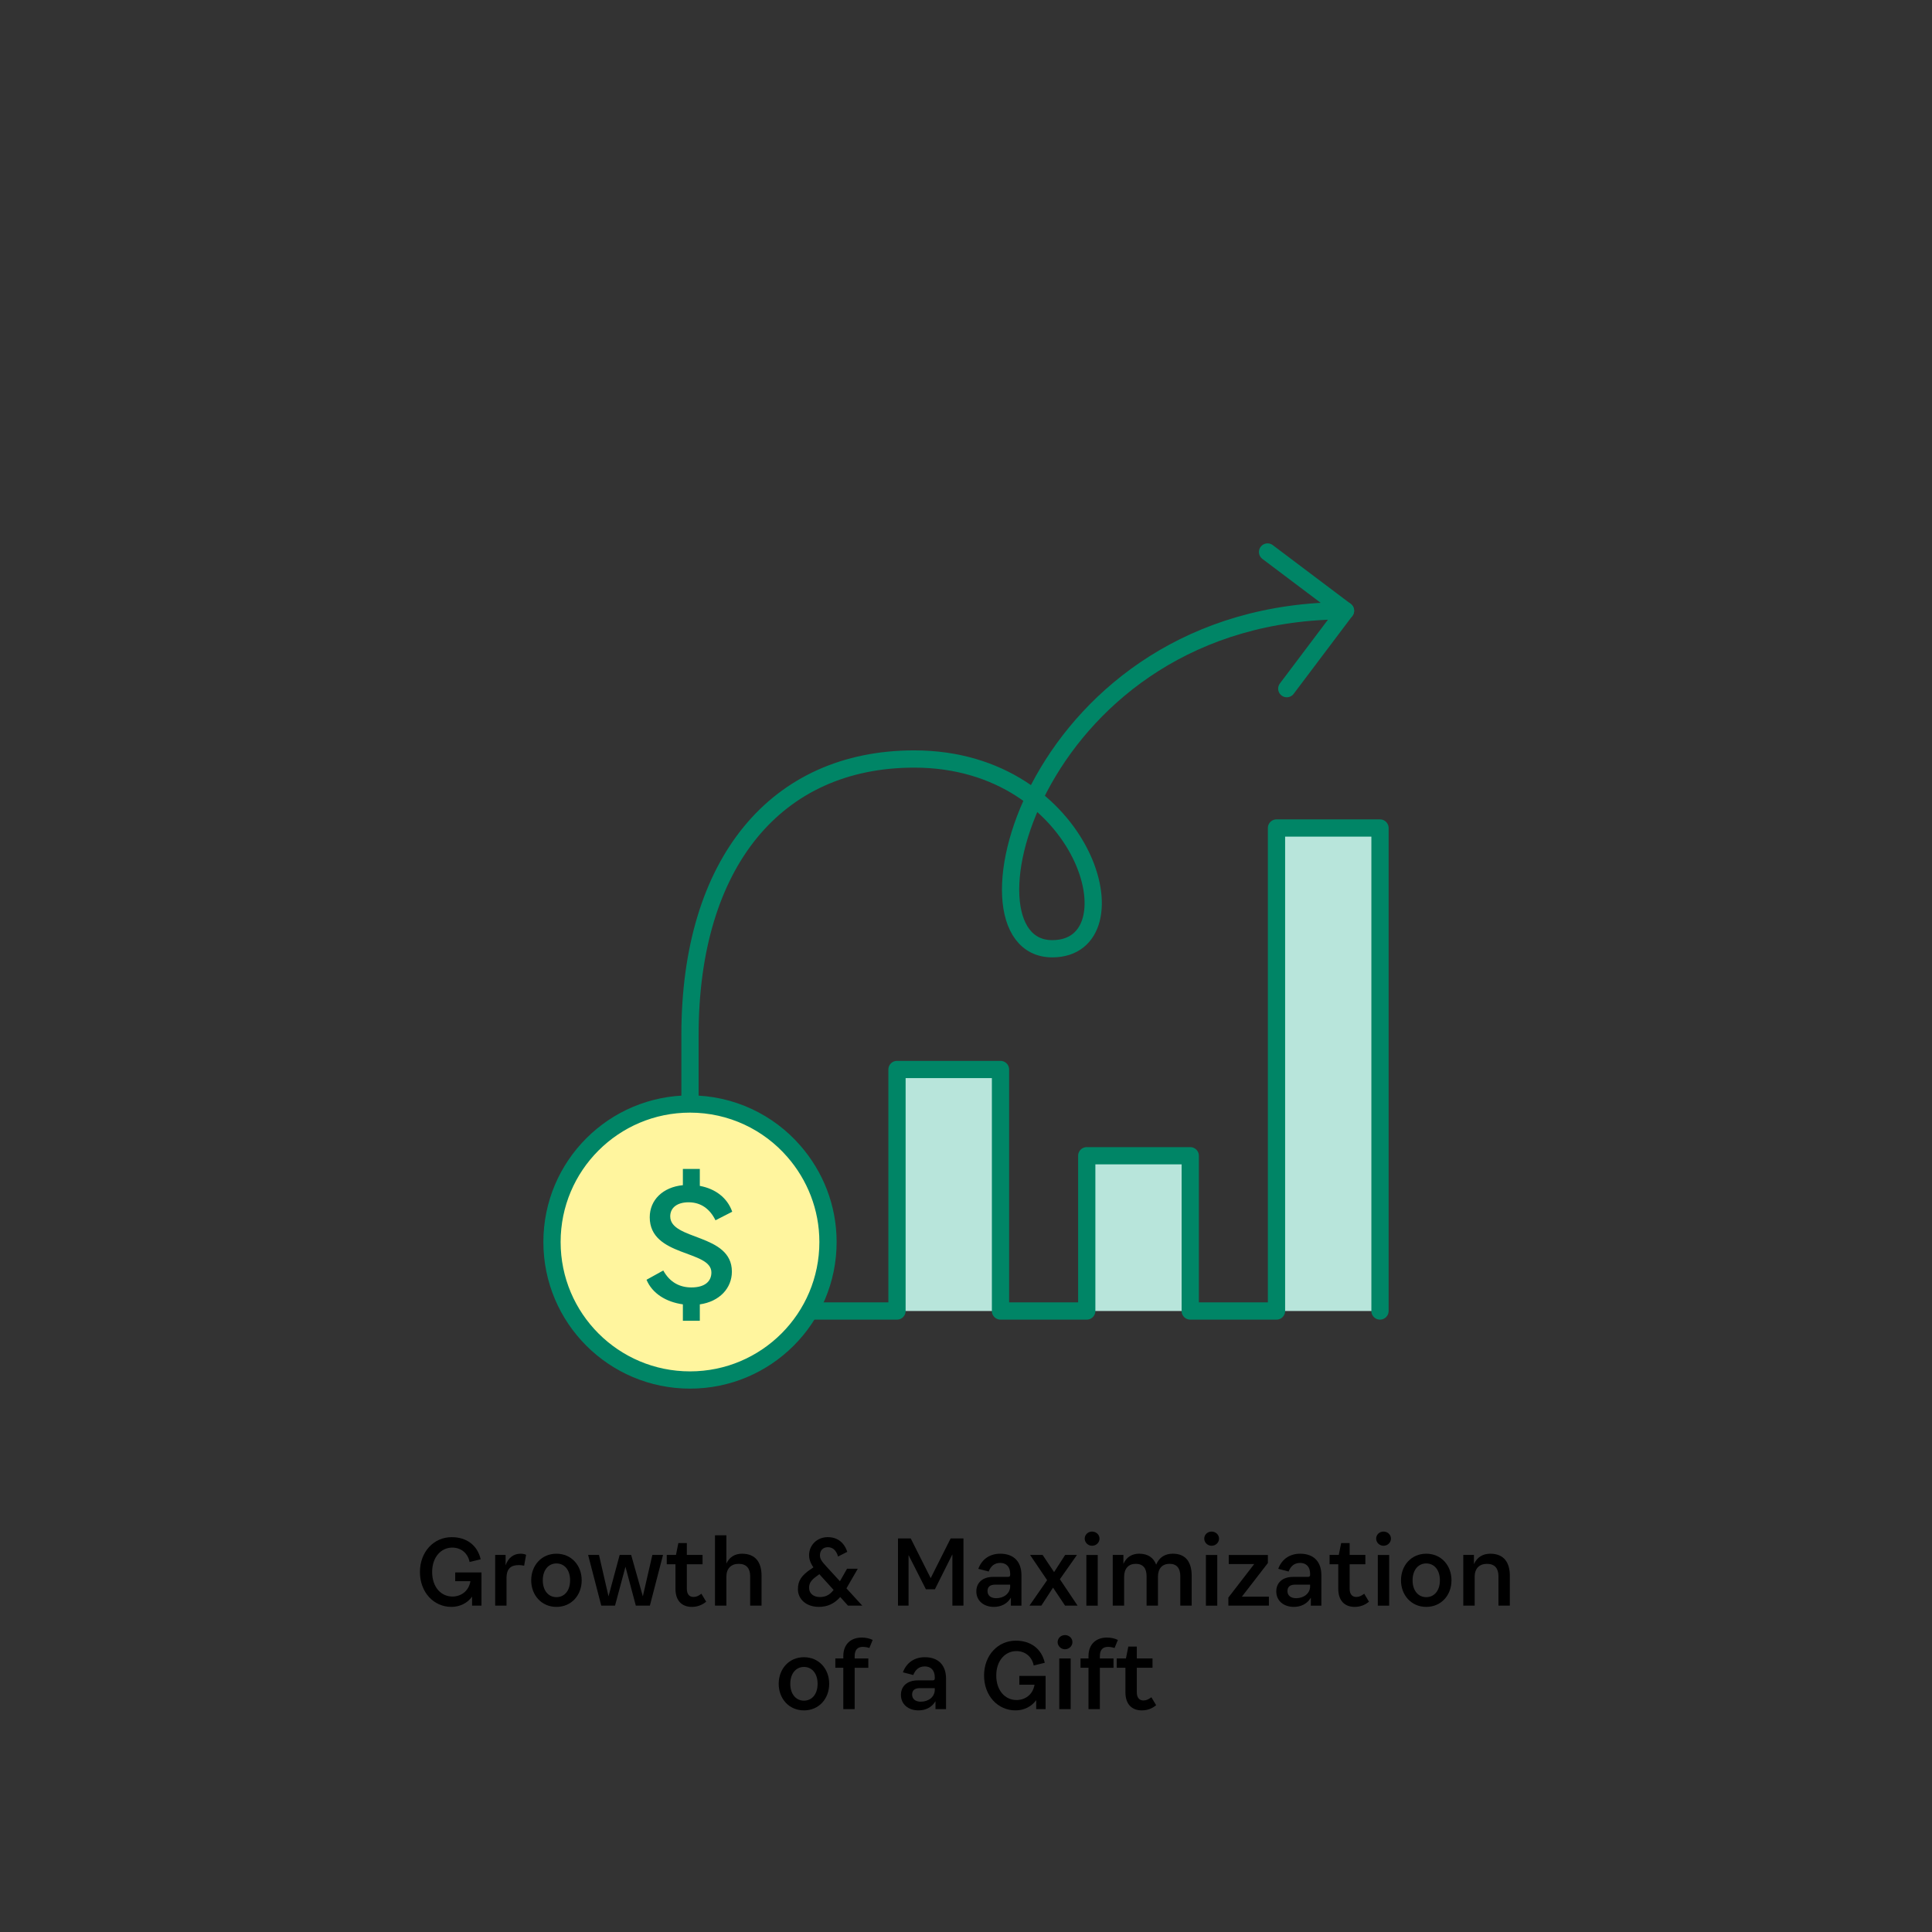 <?xml version="1.0" encoding="UTF-8"?>
<svg xmlns="http://www.w3.org/2000/svg" id="Layer_1" data-name="Layer 1" viewBox="0 0 112 112">
  <rect x="0" y="0" width="112" height="112" fill="#333333" stroke="none"/>
  <defs>
    <style>
      .cls-1 {
        fill: #fff59e;
      }

      .cls-1, .cls-2 {
        stroke: #008566;
        stroke-linecap: round;
        stroke-linejoin: round;
      }

      .cls-2 {
        fill: none;
      }

      .cls-3, .cls-4, .cls-5 {
        stroke-width: 0px;
      }

      .cls-6 {
        isolation: isolate;
      }

      .cls-4 {
        fill: #b8e5db;
      }

      .cls-5 {
        fill: #008566;
      }
    </style>
  </defs>
  <g>
    <rect class="cls-4" x="52" y="62.25" width="6" height="13.75"></rect>
    <rect class="cls-4" x="63" y="67.339" width="6" height="8.661"></rect>
    <rect class="cls-4" x="74" y="48" width="6" height="28"></rect>
    <path class="cls-2" d="m47,76h5v-14h6v14h5v-9h6v9h5v-28h6v28"></path>
    <path class="cls-2" d="m78,35.404c-18,0-23,19.596-17,19.596,5,0,2-11-8-11-8,0-13,6-13,16v4"></path>
    <polyline class="cls-2" points="73.482 32 78 35.404 74.596 39.922"></polyline>
    <g>
      <path class="cls-1" d="m32,72c0-4.42,3.58-8,8-8,2.4,0,4.56,1.06,6.02,2.74,1.23,1.41,1.98,3.25,1.98,5.26,0,4.42-3.58,8-8,8s-8-3.58-8-8Z"></path>
      <g class="cls-6">
        <g class="cls-6">
          <path class="cls-5" d="m39.587,76.564v-.95c-.971-.134-1.777-.63-2.107-1.425l.971-.537c.382.692.96.982,1.631.982.795,0,1.158-.362,1.158-.868,0-1.312-3.574-.888-3.574-3.201,0-1.002.764-1.746,1.921-1.859v-.94h.982v.981c.898.166,1.591.682,1.879,1.498l-.97.496c-.321-.651-.837-1.043-1.56-1.043-.671,0-1.064.321-1.064.816,0,1.404,3.574.981,3.574,3.202,0,.96-.713,1.735-1.859,1.9v.95h-.982Z"></path>
        </g>
      </g>
    </g>
  </g>
  <g>
    <path class="cls-3" d="m27.366,92.559c-.281.39-.726.594-1.199.594-1.025,0-1.823-.846-1.823-2.021s.804-2.021,1.841-2.021c.864,0,1.493.468,1.68,1.283l-.642.156c-.096-.492-.474-.834-1.008-.834-.63,0-1.163.534-1.163,1.415s.521,1.422,1.175,1.422c.475,0,.942-.288,1.044-.888h-.882v-.51h1.523v1.925h-.546v-.521Z"></path>
    <path class="cls-3" d="m29.365,93.08h-.659v-2.938h.605v.6c.156-.449.474-.672.869-.672.133,0,.24.024.318.066l-.114.63c-.102-.024-.204-.036-.3-.036-.407,0-.72.149-.72.743v1.607Z"></path>
    <path class="cls-3" d="m30.794,91.612c0-.858.594-1.542,1.463-1.542.876,0,1.464.684,1.464,1.542s-.588,1.541-1.464,1.541c-.869,0-1.463-.684-1.463-1.541Zm2.255,0c0-.612-.336-.978-.792-.978-.449,0-.791.365-.791.978s.342.977.791.977c.456,0,.792-.365.792-.977Z"></path>
    <path class="cls-3" d="m34.094,90.142h.63l.552,2.398.647-2.398h.666l.677,2.398.552-2.398h.618l-.762,2.938h-.815l-.6-2.255-.605,2.255h-.798l-.762-2.938Z"></path>
    <path class="cls-3" d="m39.817,90.682v1.421c0,.324.155.474.384.474.161,0,.294-.06.461-.186l.276.462c-.258.21-.534.3-.834.3-.558,0-.947-.342-.947-1.05v-1.421h-.504v-.54h.534l.138-.689h.492v.689h.911v.54h-.911Z"></path>
    <path class="cls-3" d="m42.109,93.08h-.66v-4.078h.66v1.638c.18-.384.504-.57.905-.57.821,0,1.134.546,1.134,1.277v1.733h-.66v-1.703c0-.456-.216-.72-.665-.72s-.714.276-.714.75v1.673Z"></path>
    <path class="cls-3" d="m48.709,92.582c-.342.384-.732.57-1.242.57-.719,0-1.211-.438-1.211-1.025,0-.486.198-.798.785-1.188l.114-.078c-.174-.246-.252-.479-.252-.708,0-.575.462-1.043,1.08-1.043.539,0,.947.282,1.133.852l-.533.27c-.108-.372-.318-.539-.594-.539-.288,0-.456.197-.456.468,0,.197.09.342.354.629l.804.876.414-.726h.623l-.617,1.067c-.012.023-.03.048-.042.072l.918,1.001h-.828l-.449-.498Zm-.384-.413l-.828-.912-.144.108c-.312.222-.45.401-.45.678,0,.342.271.539.618.539.317,0,.563-.102.804-.413Z"></path>
    <path class="cls-3" d="m52.67,90.148v2.933h-.612v-3.897h.738l1.157,2.303,1.157-2.303h.743v3.897h-.642v-2.975l-1.014,2.027h-.521l-1.007-1.985Z"></path>
    <path class="cls-3" d="m58.602,92.619c-.216.372-.594.534-.983.534-.594,0-1.02-.354-1.02-.899,0-.504.366-.84.972-.84h.852c.108,0,.138-.036.138-.126v-.048c0-.42-.233-.636-.575-.636s-.546.186-.672.498l-.6-.156c.204-.558.666-.876,1.271-.876.785,0,1.229.462,1.229,1.242v1.769h-.612v-.462Zm-.042-.665v-.091h-.863c-.324,0-.45.15-.45.372,0,.264.198.414.504.414.432,0,.81-.264.81-.695Z"></path>
    <path class="cls-3" d="m61.045,92.037l-.678,1.043h-.689l1.025-1.476-.989-1.463h.726l.666.995.642-.995h.684l-.99,1.409,1.025,1.529h-.726l-.695-1.043Z"></path>
    <path class="cls-3" d="m62.882,89.195c0-.229.191-.408.426-.408.239,0,.432.18.432.408s-.192.414-.432.414c-.234,0-.426-.187-.426-.414Zm.755,3.886h-.659v-2.938h.659v2.938Z"></path>
    <path class="cls-3" d="m65.167,93.08h-.66v-2.938h.618v.521c.174-.401.504-.594.911-.594.528,0,.84.246.989.636.175-.432.522-.636.966-.636.792,0,1.092.546,1.092,1.277v1.733h-.66v-1.703c0-.456-.197-.72-.623-.72s-.672.276-.672.75v1.673h-.66v-1.703c0-.456-.197-.72-.629-.72-.42,0-.672.276-.672.75v1.673Z"></path>
    <path class="cls-3" d="m69.811,89.195c0-.229.191-.408.426-.408.239,0,.432.18.432.408s-.192.414-.432.414c-.234,0-.426-.187-.426-.414Zm.755,3.886h-.659v-2.938h.659v2.938Z"></path>
    <path class="cls-3" d="m71.209,93.08v-.468l1.499-1.943h-1.475v-.527h2.267v.468l-1.506,1.949h1.565v.521h-2.351Z"></path>
    <path class="cls-3" d="m75.99,92.619c-.216.372-.594.534-.983.534-.594,0-1.02-.354-1.02-.899,0-.504.365-.84.972-.84h.851c.108,0,.139-.036.139-.126v-.048c0-.42-.234-.636-.576-.636s-.546.186-.672.498l-.6-.156c.204-.558.666-.876,1.271-.876.786,0,1.229.462,1.229,1.242v1.769h-.611v-.462Zm-.042-.665v-.091h-.864c-.323,0-.449.15-.449.372,0,.264.198.414.504.414.432,0,.81-.264.81-.695Z"></path>
    <path class="cls-3" d="m78.24,90.682v1.421c0,.324.156.474.384.474.162,0,.294-.06.462-.186l.275.462c-.258.21-.533.3-.833.3-.558,0-.947-.342-.947-1.05v-1.421h-.504v-.54h.533l.139-.689h.491v.689h.912v.54h-.912Z"></path>
    <path class="cls-3" d="m79.777,89.195c0-.229.191-.408.426-.408.239,0,.432.18.432.408s-.192.414-.432.414c-.234,0-.426-.187-.426-.414Zm.755,3.886h-.659v-2.938h.659v2.938Z"></path>
    <path class="cls-3" d="m81.217,91.612c0-.858.594-1.542,1.463-1.542.876,0,1.464.684,1.464,1.542s-.588,1.541-1.464,1.541c-.869,0-1.463-.684-1.463-1.541Zm2.255,0c0-.612-.336-.978-.792-.978-.449,0-.791.365-.791.978s.342.977.791.977c.456,0,.792-.365.792-.977Z"></path>
    <path class="cls-3" d="m85.488,93.08h-.66v-2.938h.618v.534c.18-.408.521-.606.947-.606.821,0,1.134.546,1.134,1.277v1.733h-.66v-1.703c0-.456-.216-.72-.665-.72s-.714.276-.714.75v1.673Z"></path>
    <path class="cls-3" d="m45.142,97.612c0-.858.594-1.542,1.463-1.542.876,0,1.464.684,1.464,1.542s-.588,1.541-1.464,1.541c-.869,0-1.463-.684-1.463-1.541Zm2.255,0c0-.612-.336-.978-.792-.978-.449,0-.791.365-.791.978s.342.977.791.977c.456,0,.792-.365.792-.977Z"></path>
    <path class="cls-3" d="m49.546,96.682v2.398h-.659v-2.398h-.462v-.54h.462v-.132c0-.708.449-1.079,1.073-1.079.239,0,.462.054.63.138l-.192.468c-.114-.042-.264-.066-.378-.066-.287,0-.474.15-.474.54v.132h.792v.54h-.792Z"></path>
    <path class="cls-3" d="m54.231,98.619c-.216.372-.594.534-.983.534-.594,0-1.02-.354-1.02-.899,0-.504.366-.84.972-.84h.852c.108,0,.138-.036.138-.126v-.048c0-.42-.233-.636-.575-.636s-.546.186-.672.498l-.6-.156c.204-.558.666-.876,1.271-.876.785,0,1.229.462,1.229,1.242v1.769h-.612v-.462Zm-.042-.665v-.091h-.863c-.324,0-.45.15-.45.372,0,.264.198.414.504.414.432,0,.81-.264.81-.695Z"></path>
    <path class="cls-3" d="m60.069,98.559c-.282.39-.726.594-1.199.594-1.025,0-1.823-.846-1.823-2.021s.804-2.021,1.841-2.021c.863,0,1.493.468,1.679,1.283l-.642.156c-.096-.492-.474-.834-1.007-.834-.63,0-1.164.534-1.164,1.415s.522,1.422,1.176,1.422c.474,0,.941-.288,1.043-.888h-.881v-.51h1.522v1.925h-.545v-.521Z"></path>
    <path class="cls-3" d="m61.312,95.195c0-.228.192-.408.426-.408.24,0,.432.181.432.408s-.191.414-.432.414c-.233,0-.426-.187-.426-.414Zm.756,3.886h-.66v-2.938h.66v2.938Z"></path>
    <path class="cls-3" d="m63.76,96.682v2.398h-.659v-2.398h-.462v-.54h.462v-.132c0-.708.449-1.079,1.073-1.079.239,0,.462.054.63.138l-.192.468c-.114-.042-.264-.066-.378-.066-.287,0-.474.15-.474.54v.132h.792v.54h-.792Z"></path>
    <path class="cls-3" d="m65.902,96.682v1.421c0,.324.155.474.384.474.161,0,.294-.06.461-.186l.276.462c-.258.21-.534.3-.834.3-.558,0-.947-.342-.947-1.05v-1.421h-.504v-.54h.534l.138-.689h.492v.689h.911v.54h-.911Z"></path>
  </g>
</svg>
